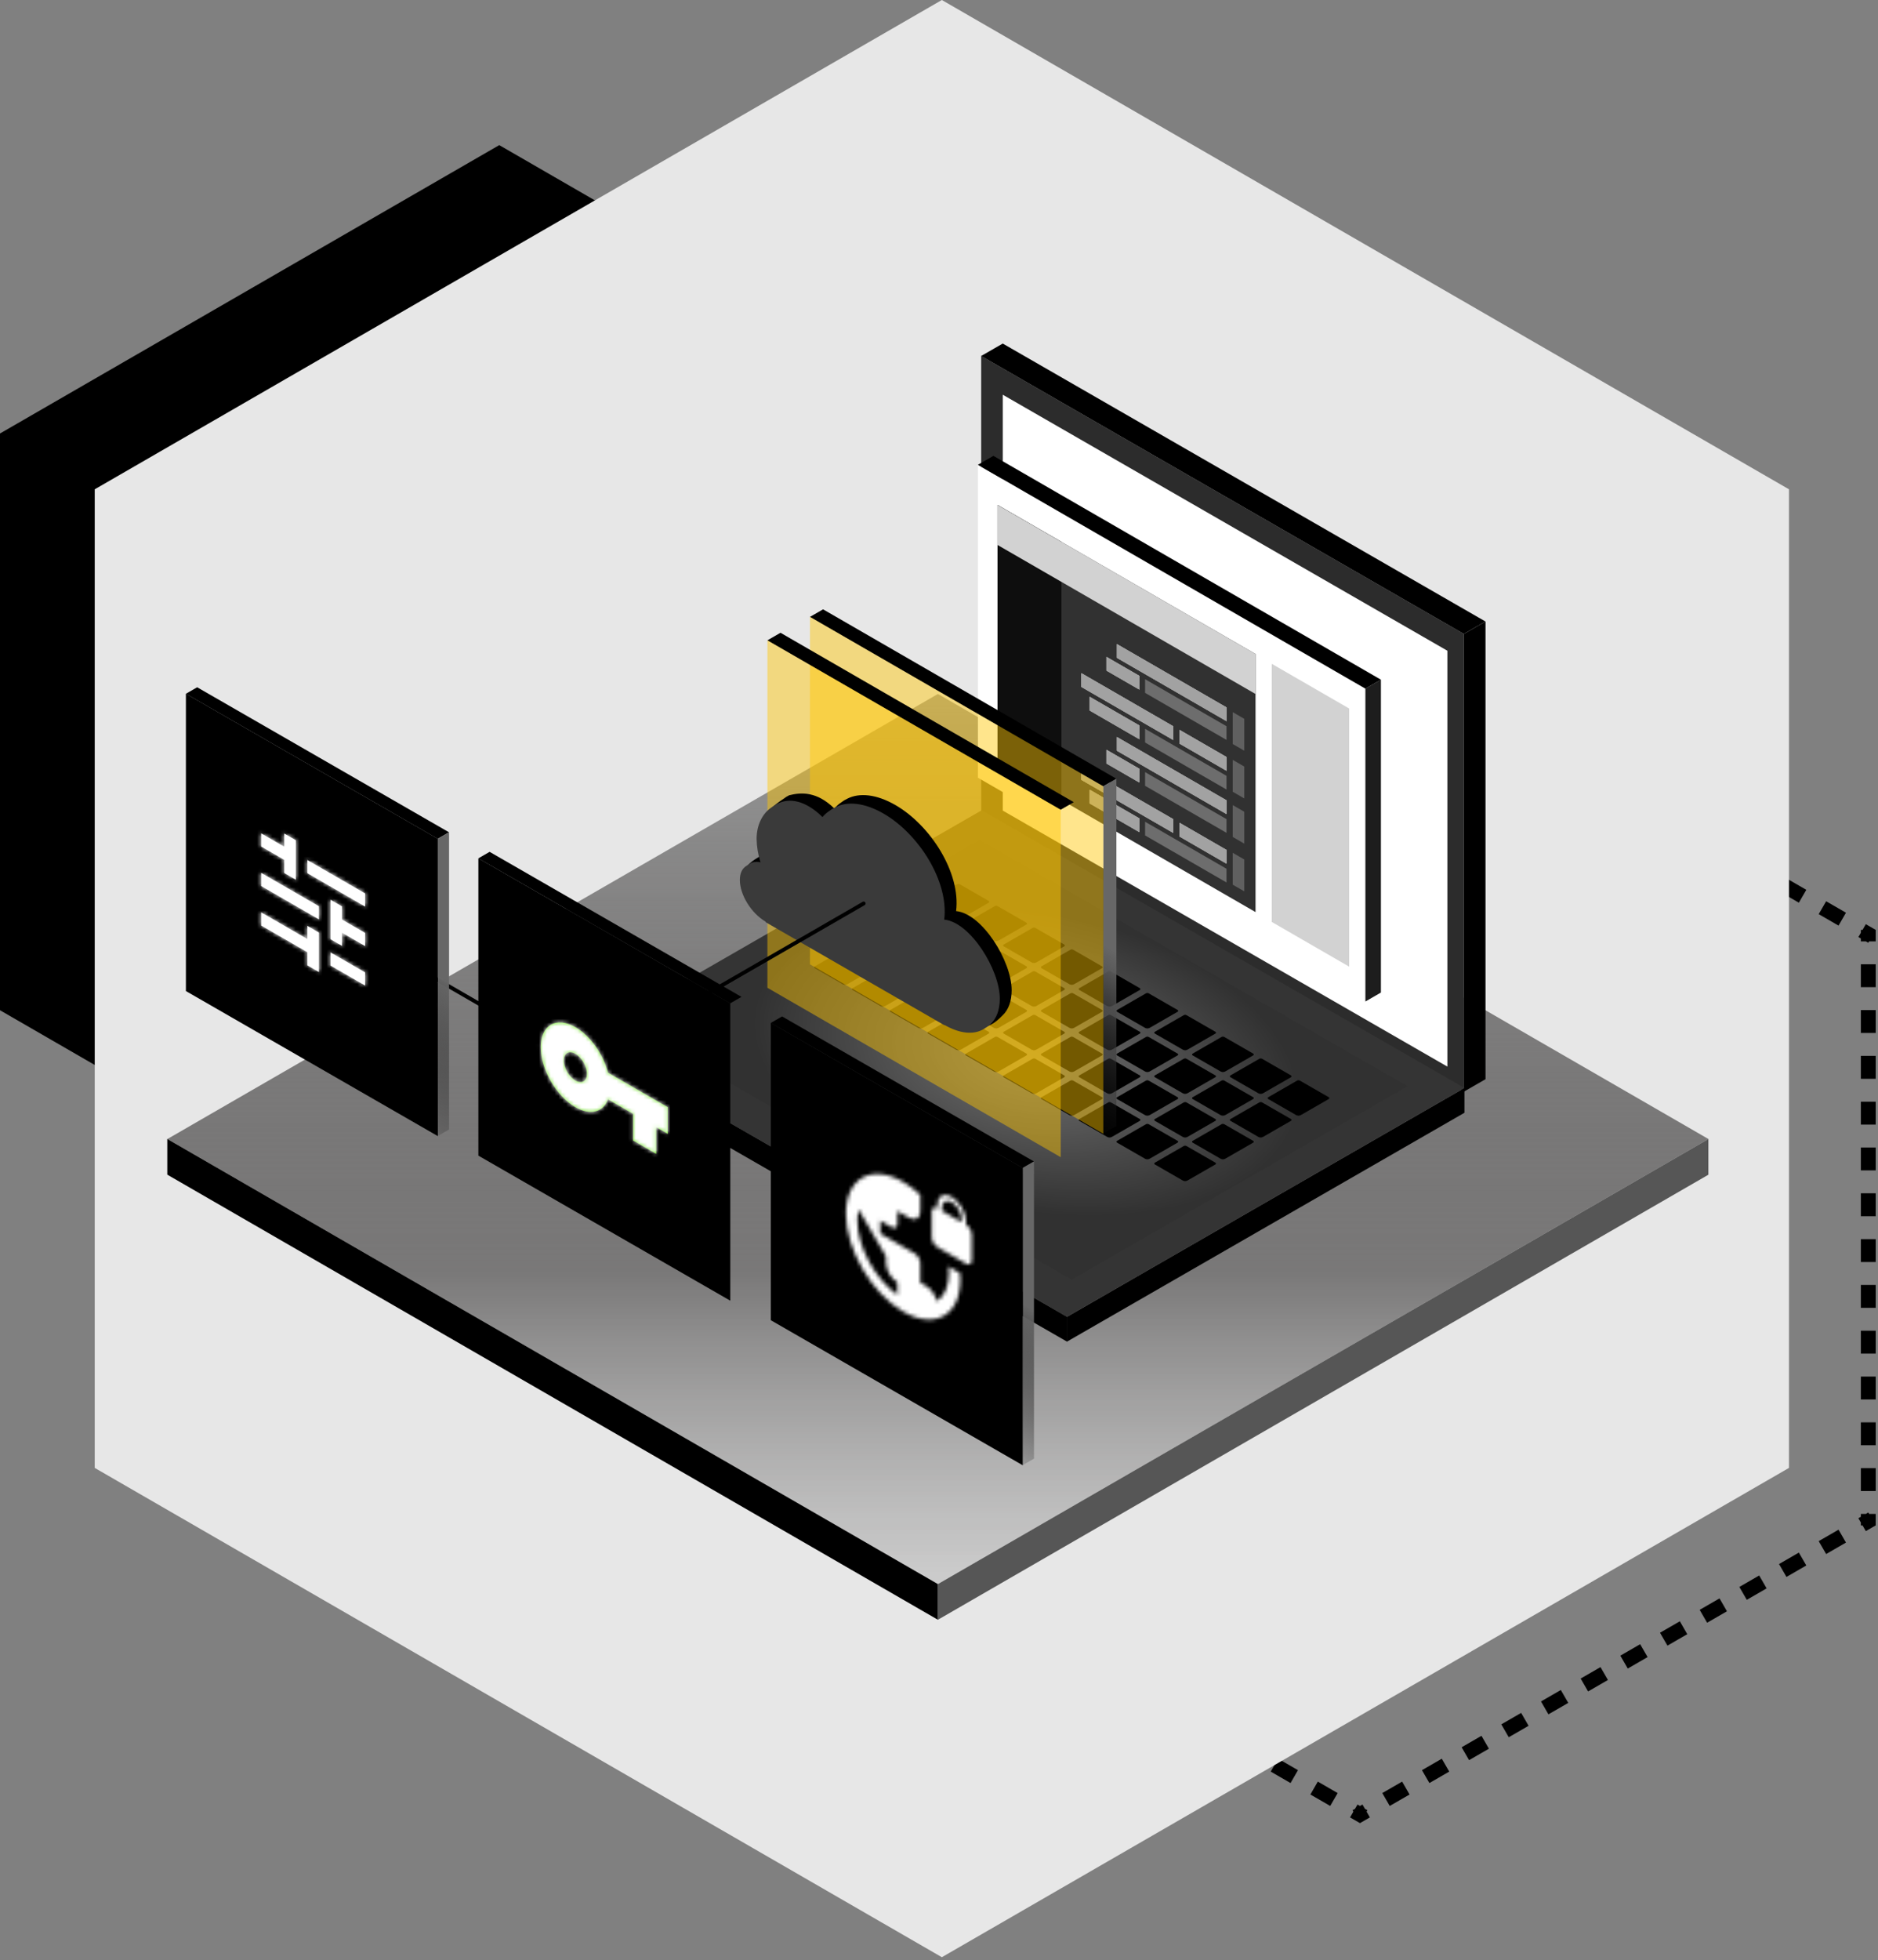 <svg fill="none" height="507" viewBox="0 0 486 507" width="486" xmlns="http://www.w3.org/2000/svg" xmlns:xlink="http://www.w3.org/1999/xlink"><rect x="0" y="0" width="486" height="507" fill="#808080" stroke="none"/><linearGradient id="a" gradientUnits="userSpaceOnUse" x1="242.719" x2="242.719" y1="179.51" y2="409.764"><stop offset="0" stop-color="#9b9b9b"/><stop offset=".651" stop-color="#292727" stop-opacity=".577"/><stop offset="1" stop-color="#9b9b9b" stop-opacity=".35"/></linearGradient><radialGradient id="b" cx="0" cy="0" gradientTransform="matrix(0 50.127 -63.798 0 63.798 50.127)" gradientUnits="userSpaceOnUse" r="1"><stop offset="0" stop-color="#717171"/><stop offset="1" stop-color="#313131"/></radialGradient><linearGradient id="c"><stop offset="0" stop-color="#676767"/><stop offset="1" stop-opacity="0"/></linearGradient><linearGradient id="d" gradientUnits="userSpaceOnUse" x1="44.92" x2="15.362" xlink:href="#c" y1="-0" y2="29.556"/><linearGradient id="e" gradientUnits="userSpaceOnUse" x1="38.439" x2="13.084" xlink:href="#c" y1="0" y2="25.291"/><mask id="f" height="35" maskUnits="userSpaceOnUse" width="34" x="139" y="264"><path clip-rule="evenodd" d="m148.898 265.69c3.9 2.252 7.218 7.049 8.443 11.778l15.467 8.929v6.903l-2.988-1.726v6.903l-5.978-3.452v-6.902l-6.501-3.753c-1.225 3.313-4.543 4.279-8.443 2.027-4.946-2.855-8.966-9.818-8.966-15.53 0-5.711 4.02-8.032 8.966-5.177zm-2.989 8.628c0 1.899 1.345 4.228 2.989 5.177s2.989.173 2.989-1.725c0-1.899-1.345-4.228-2.989-5.177s-2.989-.173-2.989 1.725z" fill="#fff" fill-rule="evenodd"/></mask><mask id="g" height="40" maskUnits="userSpaceOnUse" width="28" x="67" y="215"><path clip-rule="evenodd" d="m73.565 225.831 2.989 1.725v-10.215l-2.989-1.726v3.405l-5.978-3.451v3.405l5.978 3.452zm20.922 8.674v-3.406l-14.944-8.627v3.405zm0 20.431v-3.406l-8.966-5.176v3.405zm-14.944-5.223v-3.405l-11.955-6.903v-3.405l11.955 6.903v-3.406l2.989 1.726v10.215zm8.966-11.849v-3.405l-2.989-1.726v10.216l2.989 1.725v-3.405l5.978 3.451v-3.405zm-20.922-8.674v-3.405l14.944 8.628v3.405z" fill="#fff" fill-rule="evenodd"/></mask><mask id="h" height="39" maskUnits="userSpaceOnUse" width="34" x="218" y="303"><path clip-rule="evenodd" d="m249.998 315.967v.839c.814.47 1.48 1.609 1.48 2.532v6.709c0 .923-.666 1.293-1.48.823l-7.4-4.272c-.814-.47-1.48-1.61-1.48-2.532v-6.71c0-.922.666-1.293 1.48-.823v-.838c0-2.315 1.658-3.237 3.7-2.057 2.043 1.179 3.7 4.014 3.7 6.329zm-6.216-2.75 5.032 2.905v-.838c0-1.577-1.125-3.501-2.516-4.305-1.391-.803-2.516-.177-2.516 1.399zm1.658 14.376c.059.588.118 1.175.118 1.746 0 3.489-1.184 5.975-3.108 7.246-.385-1.581-1.48-3.186-2.812-3.955l-1.48-.854v-5.032c0-.923-.666-2.062-1.48-2.532l-8.88-5.127v-3.355l2.96 1.709c.814.47 1.48.1 1.48-.823v-3.355l2.96 1.709c1.628.94 2.96.2 2.96-1.645v-4.261c-1.406-1.315-2.886-2.438-4.44-3.335-8.17-4.717-14.801-1.031-14.801 8.229 0 9.259 6.631 20.601 14.801 25.318s14.8 1.031 14.8-8.228c0-.571-.029-1.141-.074-1.72zm-23.563-11.926c0 6.843 4.514 15.085 10.361 19.283v-3.238c-1.628-.94-2.96-3.218-2.96-5.063v-1.678l-7.09-12.128c-.192.862-.311 1.784-.311 2.824z" fill="#fff" fill-rule="evenodd"/></mask><path clip-rule="evenodd" d="m349.375 165.001 2.567-1.481 2.567 1.481-.856 1.483.213.37-.64.37-.641 1.111-.643-.37-.642.37-.642-1.111-.64-.37.213-.37zm10.267 2.962-1.924 3.335 5.134 2.962 1.924-3.335zm10.268 5.925-1.925 3.334 5.134 2.962 1.924-3.334zm10.267 5.924-1.924 3.335 5.133 2.962 1.924-3.335zm10.267 5.925-1.924 3.334 5.133 2.963 1.924-3.335zm10.267 5.924 5.134 2.962-1.925 3.335-5.133-2.962zm10.267 5.925-1.924 3.334 5.134 2.963 1.924-3.335zm10.267 5.924-1.924 3.335 5.134 2.962 1.924-3.334zm10.268 5.925-1.925 3.334 5.134 2.963 1.924-3.335zm10.267 5.924-1.925 3.335 5.134 2.962 1.924-3.334zm10.267 5.925-1.924 3.335 5.133 2.962 1.924-3.335zm10.267 5.925-1.924 3.334 5.133 2.962 1.925-3.334zm10.267 5.924-1.924 3.335 5.133 2.962 1.925-3.335zm12.834 158.482h-1.709l-.215-.372-.645.372h-1.281v.739l-.641.37.641 1.111v.742h.429l.854 1.481 2.567-1.481zm-7.7 7.406-1.925-3.335-5.133 2.962 1.924 3.335zm-10.267 5.924-1.925-3.334-5.133 2.962 1.924 3.334zm-10.268 5.925-1.924-3.335-5.133 2.962 1.924 3.335zm-10.267 5.924-1.924-3.334-5.134 2.962 1.925 3.335zm-10.267 5.925-1.924-3.335-5.134 2.962 1.925 3.335zm-10.267 5.924-1.924-3.334-5.134 2.962 1.924 3.335zm-10.267 5.925-1.924-3.335-5.134 2.963 1.924 3.334zm-10.267 5.925-1.925-3.335-5.133 2.962 1.924 3.335zm-10.268 5.924-1.924-3.335-5.133 2.963 1.924 3.334zm-10.267 5.925-1.924-3.335-5.133 2.962 1.924 3.335zm-10.267 5.924-1.924-3.334-5.134 2.962 1.925 3.334zm-10.267 5.925-1.924-3.335-5.134 2.962 1.924 3.335zm-10.267 5.924-.856-1.483.213-.37-.64-.37-.641-1.111-.643.37-.642-.37-.642 1.111-.64.37.213.37-.856 1.483 2.567 1.481zm-10.267-2.962 1.924-3.335-5.134-2.962-1.924 3.335zm-10.267-5.925 1.924-3.334-5.134-2.962-1.924 3.334zm-10.268-5.924 1.925-3.335-5.134-2.962-1.924 3.335zm-10.267-5.925 1.925-3.334-5.134-2.963-1.924 3.335zm-10.267-5.924 1.924-3.335-5.133-2.962-1.924 3.335zm-10.267-5.925 1.924-3.334-5.133-2.963-1.925 3.335zm-10.267-5.924 1.924-3.335-5.133-2.962-1.925 3.334zm-10.267-5.925 1.924-3.335-5.134-2.962-1.924 3.335zm-10.267-5.924 1.924-3.335-5.134-2.962-1.924 3.334zm-10.268-5.925 1.925-3.335-5.134-2.962-1.924 3.335zm-10.267-5.925-5.133-2.962 1.924-3.334 5.133 2.962zm-10.267-5.924-5.133-2.962 1.924-3.335 5.133 2.962zm-12.834-158.482h1.71l.214.372.646-.372h1.28v-.739l.641-.37-.641-1.111v-.742h-.428l-.855-1.481-2.567 1.481zm7.701-7.406 1.924 3.335 5.133-2.962-1.924-3.335zm10.267-5.924 5.133-2.962 1.924 3.334-5.133 2.962zm10.267-5.925 1.924 3.335 5.134-2.962-1.925-3.335zm10.267-5.924 1.924 3.334 5.134-2.962-1.924-3.335zm10.267-5.925 1.924 3.335 5.134-2.963-1.924-3.334zm10.267-5.924 1.925 3.334 5.133-2.962-1.924-3.335zm10.267-5.925 1.925 3.335 5.133-2.963-1.924-3.334zm10.268-5.925 1.924 3.335 5.133-2.962-1.924-3.335zm10.267-5.924 1.924 3.335 5.134-2.963-1.925-3.334zm10.267-5.925 1.924 3.335 5.134-2.962-1.924-3.335zm10.267-5.924 1.924 3.334 5.134-2.962-1.924-3.335zm10.267-5.925 1.924 3.335 5.134-2.962-1.924-3.335zm-120.639 78.501h3.85v5.924h-3.85zm0 11.849h3.85v5.924h-3.85zm0 11.849h3.85v5.924h-3.85zm0 11.849h3.85v5.924h-3.85zm0 11.849h3.85v5.925h-3.85zm0 11.849h3.85v5.925h-3.85zm0 11.849h3.85v5.925h-3.85zm0 11.849h3.85v5.925h-3.85zm0 11.849h3.85v5.925h-3.85zm0 11.85h3.85v5.924h-3.85zm0 11.849h3.85v5.924h-3.85zm0 11.849h3.85v5.924h-3.85zm0 11.849h1.71l.214-.372.646.372h1.28v.739l.641.37-.641 1.11v.743h-.428l-.855 1.481-2.567-1.481zm266.946-5.925h-3.85v-5.924h3.85zm0-11.849h-3.85v-5.924h3.85zm0-11.849h-3.85v-5.924h3.85zm0-11.849h-3.85v-5.925h3.85zm0-11.849h-3.85v-5.925h3.85zm0-11.849h-3.85v-5.925h3.85zm0-11.849h-3.85v-5.925h3.85zm0-11.849h-3.85v-5.925h3.85zm0-11.85h-3.85v-5.924h3.85zm0-11.849h-3.85v-5.924h3.85zm0-11.849h-3.85v-5.924h3.85zm0-11.849h-3.85v-5.924h3.85zm0-11.849h-1.709l-.215.372-.645-.372h-1.281v-.739l-.641-.37.641-1.111v-.742h.429l.854-1.481 2.567 1.481z" fill="#000" fill-rule="evenodd"/><path d="m129.2 37.538-129.2 74.594v149.187l129.2 74.594 129.2-74.594v-149.187z" fill="#000"/><path d="m243.737 0-219.223 126.569v253.137l219.223 126.569 219.224-126.569v-253.137z" fill="#e7e7e7"/><path d="m242.719 409.764-199.406-115.127 199.406-115.127 199.406 115.127z" fill="url(#a)"/><path clip-rule="evenodd" d="m242.697 409.762.004.003 199.406-115.127v9.227l-199.406 115.127-.004-.002z" fill="#565656" fill-rule="evenodd"/><path clip-rule="evenodd" d="m242.696 409.747h-.001l-199.406-115.127v9.227l199.406 115.128.001-.001z" fill="#000" fill-rule="evenodd"/><path d="m0 0h144.071v6.456h-144.071z" fill="#000" transform="matrix(-.867 -.499 .867 -.499 378.81 163.98)"/><path d="m0 0h87.083v9.416h-87.083z" fill="#a2a2a2" transform="matrix(-.867 -.499 .867 -.499 343.607 158.236)"/><path d="m0 0h87.083v9.416h-87.083z" fill="#a2a2a2" transform="matrix(-.867 -.499 .867 -.499 343.607 158.236)"/><path d="m0 0h87.083v9.416h-87.083z" fill="#a2a2a2" transform="matrix(-.867 -.499 .867 -.499 343.607 158.236)"/><path d="m0 0h87.083v9.416h-87.083z" fill="#a2a2a2" transform="matrix(-.867 -.499 .867 -.499 343.607 158.236)"/><path d="m0 0h118.407v6.427h-118.407z" fill="#000" transform="matrix(-0 -1 -.867 .499 384.43 279.161)"/><path d="m0 0h144.107v118.355h-144.107z" fill="#2c2c2c" transform="matrix(-.867 -.499 0 1 378.859 163.973)"/><path d="m0 0h132.713v107.572h-132.713z" fill="#fff" transform="matrix(-.867 -.499 0 1 374.561 168.327)"/><path d="m0 0h143.89v6.448h-143.89z" fill="#000" transform="matrix(-.868 -.499 -0 .999 276.087 340.575)"/><path d="m0 0h86.974v9.404h-86.974z" fill="#a2a2a2" transform="matrix(-.868 -.499 -0 .999 253.494 313.062)"/><path d="m0 0h86.974v9.404h-86.974z" fill="#a2a2a2" transform="matrix(-.868 -.499 -0 .999 253.494 313.062)"/><path d="m0 0h86.974v9.404h-86.974z" fill="#a2a2a2" transform="matrix(-.868 -.499 -0 .999 253.494 313.062)"/><path d="m0 0h86.974v9.404h-86.974z" fill="#a2a2a2" transform="matrix(-.868 -.499 -0 .999 253.494 313.062)"/><path d="m0 0h118.705v6.419h-118.705z" fill="#000" transform="matrix(-.867 .499 0 -.999 378.981 287.838)"/><path d="m0 0h143.927v118.653h-143.927z" fill="#343434" transform="matrix(-.868 -.499 .867 -.499 276.107 340.625)"/><path d="m0 0h127.596v100.253h-127.596z" fill="url(#b)" transform="matrix(-.868 -.499 .867 -.499 277.331 330.998)"/><path d="m0 0h73.02v12.311h-73.02z" fill="#e9e9e9" transform="matrix(-.86 -.51 0 1 348.383 185.867)"/><path d="m0 0h9.595v4.227h-9.595z" fill="#000" transform="matrix(-.86 -.51 0 1 296.915 159.551)"/><path d="m0 0h9.595v4.227h-9.595z" fill="#000" transform="matrix(-.86 -.51 0 1 296.915 159.551)"/><path d="m0 0h73.02v12.311h-73.02z" fill="#e9e9e9" transform="matrix(-.86 -.51 0 1 348.383 205.36)"/><path d="m0 0h29.917v12.311h-29.917z" fill="#ffc700" transform="matrix(-.86 -.51 0 1 327.281 212.541)"/><g fill="#000"><path d="m0 0h9.595v4.227h-9.595z" transform="matrix(-.86 -.51 0 1 296.915 178.529)"/><path d="m0 0h9.595v4.227h-9.595z" transform="matrix(-.86 -.51 0 1 296.915 178.529)"/><path d="m336.655 288.431c-.386.222-.861.222-1.247 0l-7.234-4.163c-.168-.096-.168-.337 0-.433l7.483-4.306c.232-.134.517-.134.748 0l7.484 4.306c.167.096.167.337 0 .433z"/><path d="m287.76 260.221c-.386.222-.861.222-1.247 0l-7.234-4.163c-.167-.096-.167-.337 0-.433l7.484-4.306c.231-.133.516-.133.748 0l7.484 4.306c.167.096.167.337 0 .433z"/><path d="m317.096 277.147c-.386.222-.861.222-1.247 0l-7.234-4.163c-.167-.096-.167-.337 0-.433l7.483-4.306c.232-.134.517-.134.749 0l7.483 4.306c.167.096.167.337 0 .433z"/><path d="m268.203 248.936c-.386.222-.861.222-1.247 0l-7.234-4.163c-.167-.096-.167-.337 0-.433l7.483-4.306c.232-.134.517-.134.748 0l7.484 4.306c.167.096.167.337 0 .433z"/><path d="m326.876 282.79c-.386.223-.861.223-1.247 0l-7.234-4.162c-.167-.096-.167-.338 0-.434l7.483-4.306c.232-.133.517-.133.749 0l7.483 4.306c.167.096.167.338 0 .434z"/><path d="m277.982 254.579c-.386.222-.861.222-1.247 0l-7.234-4.163c-.167-.096-.167-.337 0-.434l7.483-4.306c.232-.133.517-.133.749 0l7.483 4.306c.167.097.167.338 0 .434z"/><path d="m307.319 271.505c-.386.222-.861.222-1.247 0l-7.234-4.162c-.167-.097-.167-.338 0-.434l7.484-4.306c.231-.133.516-.133.748 0l7.484 4.306c.167.096.167.337 0 .434z"/><path d="m258.425 243.292c-.386.223-.861.223-1.247 0l-7.235-4.162c-.167-.096-.167-.338 0-.434l7.484-4.306c.232-.133.517-.133.748 0l7.484 4.306c.167.096.167.338 0 .434z"/><path d="m297.539 265.863c-.385.222-.86.222-1.246 0l-7.235-4.163c-.167-.096-.167-.337 0-.433l7.484-4.307c.232-.133.517-.133.748 0l7.484 4.307c.167.096.167.337 0 .433z"/><path d="m248.645 237.651c-.386.222-.86.222-1.246 0l-7.235-4.163c-.167-.096-.167-.337 0-.433l7.484-4.307c.232-.133.517-.133.748 0l7.484 4.307c.167.096.167.337 0 .433z"/><path d="m317.096 299.716c-.386.222-.861.222-1.246 0l-7.235-4.162c-.167-.097-.167-.338 0-.434l7.484-4.306c.231-.133.516-.133.748 0l7.484 4.306c.167.096.167.337 0 .434z"/><path d="m268.202 271.506c-.386.222-.861.222-1.247 0l-7.234-4.162c-.167-.097-.167-.338 0-.434l7.483-4.306c.232-.133.517-.133.748 0l7.484 4.306c.167.096.167.337 0 .434z"/><path d="m297.537 288.432c-.386.222-.861.222-1.247 0l-7.235-4.163c-.167-.096-.167-.337 0-.433l7.484-4.306c.232-.134.517-.134.748 0l7.484 4.306c.167.096.167.337 0 .433z"/><path d="m248.644 260.221c-.385.222-.86.222-1.246 0l-7.235-4.163c-.167-.096-.167-.337 0-.433l7.484-4.306c.232-.133.517-.133.748 0l7.484 4.306c.167.096.167.337 0 .433z"/><path d="m307.317 294.076c-.386.222-.861.222-1.247 0l-7.234-4.163c-.167-.096-.167-.337 0-.433l7.484-4.307c.231-.133.516-.133.748 0l7.483 4.307c.167.096.167.337 0 .433z"/><path d="m258.424 265.863c-.386.222-.861.222-1.247 0l-7.234-4.163c-.167-.096-.167-.337 0-.433l7.483-4.307c.232-.133.517-.133.748 0l7.484 4.307c.167.096.167.337 0 .433z"/><path d="m287.76 282.79c-.386.223-.861.223-1.247 0l-7.234-4.162c-.167-.096-.167-.338 0-.434l7.484-4.306c.231-.133.516-.133.748 0l7.484 4.306c.167.096.167.338 0 .434z"/><path d="m238.865 254.58c-.386.222-.86.222-1.246 0l-7.235-4.163c-.167-.096-.167-.337 0-.434l7.484-4.306c.232-.133.516-.133.748 0l7.484 4.306c.167.097.167.338 0 .434z"/><path d="m277.98 277.148c-.386.222-.861.222-1.247 0l-7.234-4.163c-.167-.096-.167-.337 0-.433l7.484-4.306c.231-.134.516-.134.748 0l7.483 4.306c.168.096.168.337 0 .433z"/><path d="m229.087 248.936c-.386.222-.861.222-1.247 0l-7.235-4.163c-.167-.096-.167-.337 0-.433l7.484-4.306c.232-.134.517-.134.748 0l7.484 4.306c.167.096.167.337 0 .433z"/><path d="m326.876 294.075c-.386.222-.861.222-1.247 0l-7.234-4.163c-.167-.096-.167-.337 0-.433l7.483-4.307c.232-.133.517-.133.749 0l7.483 4.307c.167.096.167.337 0 .433z"/><path d="m277.982 265.862c-.386.222-.861.222-1.247 0l-7.234-4.163c-.167-.096-.167-.337 0-.433l7.484-4.307c.231-.133.516-.133.748 0l7.483 4.307c.168.096.168.337 0 .433z"/><path d="m307.317 282.788c-.386.222-.861.222-1.247 0l-7.234-4.163c-.167-.096-.167-.337 0-.434l7.483-4.306c.232-.133.517-.133.748 0l7.484 4.306c.167.097.167.338 0 .434z"/><path d="m258.425 254.577c-.386.222-.861.222-1.247 0l-7.234-4.163c-.168-.096-.168-.337 0-.434l7.483-4.306c.232-.133.517-.133.748 0l7.484 4.306c.167.097.167.338 0 .434z"/><path d="m317.097 288.431c-.386.222-.861.222-1.247 0l-7.234-4.163c-.167-.096-.167-.337 0-.433l7.483-4.306c.232-.134.517-.134.748 0l7.484 4.306c.167.096.167.337 0 .433z"/><path d="m268.203 260.217c-.386.222-.861.222-1.247 0l-7.234-4.163c-.167-.096-.167-.337 0-.433l7.483-4.306c.232-.133.517-.133.748 0l7.484 4.306c.167.096.167.337 0 .433z"/><path d="m297.539 277.146c-.385.222-.86.222-1.246 0l-7.235-4.163c-.167-.096-.167-.337 0-.433l7.484-4.306c.232-.134.517-.134.748 0l7.484 4.306c.167.096.167.337 0 .433z"/><path d="m248.646 248.935c-.386.222-.861.222-1.247 0l-7.234-4.163c-.168-.096-.168-.337 0-.433l7.483-4.306c.232-.134.517-.134.748 0l7.484 4.306c.167.096.167.337 0 .433z"/><path d="m287.76 271.503c-.386.222-.861.222-1.247 0l-7.234-4.162c-.167-.097-.167-.338 0-.434l7.484-4.306c.231-.133.516-.133.748 0l7.484 4.306c.167.096.167.337 0 .434z"/><path d="m238.866 243.291c-.386.223-.861.223-1.246 0l-7.235-4.162c-.167-.096-.167-.338 0-.434l7.484-4.306c.231-.133.516-.133.748 0l7.484 4.306c.167.096.167.338 0 .434z"/><path d="m307.319 305.359c-.386.222-.861.222-1.247 0l-7.235-4.163c-.167-.096-.167-.337 0-.433l7.484-4.307c.232-.133.517-.133.748 0l7.484 4.307c.167.096.167.337 0 .433z"/><path d="m258.425 277.148c-.386.222-.861.222-1.247 0l-7.234-4.163c-.168-.096-.168-.337 0-.433l7.483-4.306c.232-.134.517-.134.748 0l7.484 4.306c.167.096.167.337 0 .433z"/><path d="m287.759 294.076c-.386.222-.861.222-1.247 0l-7.234-4.163c-.167-.096-.167-.337 0-.433l7.484-4.307c.231-.133.516-.133.748 0l7.484 4.307c.167.096.167.337 0 .433z"/><path d="m238.867 265.864c-.386.222-.861.222-1.246 0l-7.235-4.163c-.167-.096-.167-.337 0-.433l7.484-4.307c.231-.133.516-.133.748 0l7.484 4.307c.167.096.167.337 0 .433z"/><path d="m297.539 299.717c-.385.222-.86.222-1.246 0l-7.235-4.163c-.167-.096-.167-.337 0-.433l7.484-4.306c.232-.133.517-.133.748 0l7.484 4.306c.167.096.167.337 0 .433z"/><path d="m248.645 271.507c-.386.222-.86.222-1.246 0l-7.235-4.162c-.167-.097-.167-.338 0-.434l7.484-4.306c.232-.133.517-.133.748 0l7.484 4.306c.167.096.167.337 0 .434z"/><path d="m277.983 288.433c-.386.222-.861.222-1.247 0l-7.234-4.163c-.167-.096-.167-.337 0-.433l7.483-4.306c.232-.134.517-.134.748 0l7.484 4.306c.167.096.167.337 0 .433z"/><path d="m229.088 260.221c-.386.222-.861.222-1.247 0l-7.234-4.163c-.167-.096-.167-.337 0-.433l7.483-4.306c.232-.133.517-.133.748 0l7.484 4.306c.167.096.167.337 0 .433z"/><path d="m268.203 282.79c-.386.222-.861.222-1.247 0l-7.235-4.163c-.167-.096-.167-.337 0-.434l7.484-4.306c.232-.133.517-.133.748 0l7.484 4.306c.167.097.167.338 0 .434z"/><path d="m219.309 254.578c-.386.222-.861.222-1.247 0l-7.234-4.163c-.167-.096-.167-.337 0-.434l7.484-4.306c.231-.133.516-.133.748 0l7.483 4.306c.167.097.167.338 0 .434z"/></g><path d="m353.355 178.141-100.285-57.9v80.931l100.285 57.9z" fill="#fff"/><path d="m353.345 178.133v80.93l4.019-2.32v-80.931z" fill="#1d1d1d"/><path d="m353.341 178.136-100.285-57.9 4.019-2.32 100.285 57.9z" fill="#000"/><path d="m0 0h77.096v66.767h-77.096z" fill="#313131" transform="matrix(-.866 -.5 0 1 324.916 169.167)"/><path d="m0 0h19.104v66.767h-19.104z" fill="#0e0e0e" transform="matrix(-.866 -.5 0 1 274.695 140.172)"/><path d="m0 0h77.096v10.351h-77.096z" fill="#d2d2d2" transform="matrix(-.866 -.5 0 1 324.916 169.167)"/><path d="m0 0h3.432v8.247h-3.432z" fill="#606060" transform="matrix(-.866 -.5 0 1 321.995 185.934)"/><path d="m0 0h3.432v8.247h-3.432z" fill="#606060" transform="matrix(-.866 -.5 0 1 321.995 209.972)"/><path d="m0 0h32.756v3.542h-32.756z" fill="#a2a2a2" transform="matrix(-.866 -.5 0 1 317.402 182.991)"/><path d="m0 0h32.756v3.542h-32.756z" fill="#a2a2a2" transform="matrix(-.866 -.5 0 1 317.402 182.991)"/><path d="m0 0h32.756v3.542h-32.756z" fill="#a2a2a2" transform="matrix(-.866 -.5 0 1 317.402 182.991)"/><path d="m0 0h32.756v3.542h-32.756z" fill="#a2a2a2" transform="matrix(-.866 -.5 0 1 317.402 182.991)"/><path d="m0 0h32.756v3.542h-32.756z" fill="#a2a2a2" transform="matrix(-.866 -.5 0 1 317.402 207.026)"/><path d="m0 0h32.756v3.542h-32.756z" fill="#a2a2a2" transform="matrix(-.866 -.5 0 1 317.402 207.026)"/><path d="m0 0h32.756v3.542h-32.756z" fill="#a2a2a2" transform="matrix(-.866 -.5 0 1 317.402 207.026)"/><path d="m0 0h32.756v3.542h-32.756z" fill="#a2a2a2" transform="matrix(-.866 -.5 0 1 317.402 207.026)"/><path d="m0 0h27.453v3.542h-27.453z" fill="#a2a2a2" transform="matrix(-.866 -.5 0 1 303.623 187.87)"/><path d="m0 0h27.453v3.542h-27.453z" fill="#a2a2a2" transform="matrix(-.866 -.5 0 1 303.623 187.87)"/><path d="m0 0h27.453v3.542h-27.453z" fill="#a2a2a2" transform="matrix(-.866 -.5 0 1 303.623 187.87)"/><path d="m0 0h27.453v3.542h-27.453z" fill="#a2a2a2" transform="matrix(-.866 -.5 0 1 303.623 187.87)"/><path d="m0 0h27.453v3.542h-27.453z" fill="#a2a2a2" transform="matrix(-.866 -.5 0 1 303.623 211.906)"/><path d="m0 0h27.453v3.542h-27.453z" fill="#a2a2a2" transform="matrix(-.866 -.5 0 1 303.623 211.906)"/><path d="m0 0h27.453v3.542h-27.453z" fill="#a2a2a2" transform="matrix(-.866 -.5 0 1 303.623 211.906)"/><path d="m0 0h27.453v3.542h-27.453z" fill="#a2a2a2" transform="matrix(-.866 -.5 0 1 303.623 211.906)"/><path d="m0 0h14.038v3.542h-14.038z" fill="#a2a2a2" transform="matrix(-.866 -.5 0 1 317.402 195.826)"/><path d="m0 0h14.038v3.542h-14.038z" fill="#a2a2a2" transform="matrix(-.866 -.5 0 1 317.402 195.826)"/><path d="m0 0h14.038v3.542h-14.038z" fill="#a2a2a2" transform="matrix(-.866 -.5 0 1 317.402 195.826)"/><path d="m0 0h14.038v3.542h-14.038z" fill="#a2a2a2" transform="matrix(-.866 -.5 0 1 317.402 195.826)"/><path d="m0 0h14.038v3.542h-14.038z" fill="#a2a2a2" transform="matrix(-.866 -.5 0 1 317.402 219.861)"/><path d="m0 0h14.038v3.542h-14.038z" fill="#a2a2a2" transform="matrix(-.866 -.5 0 1 317.402 219.861)"/><path d="m0 0h14.038v3.542h-14.038z" fill="#a2a2a2" transform="matrix(-.866 -.5 0 1 317.402 219.861)"/><path d="m0 0h14.038v3.542h-14.038z" fill="#a2a2a2" transform="matrix(-.866 -.5 0 1 317.402 219.861)"/><path d="m0 0h24.333v3.542h-24.333z" fill="#6d6d6d" transform="matrix(-.866 -.5 0 1 317.402 187.854)"/><path d="m0 0h24.333v3.542h-24.333z" fill="#6d6d6d" transform="matrix(-.866 -.5 0 1 317.402 211.89)"/><path d="m0 0h24.333v3.542h-24.333z" fill="#6d6d6d" transform="matrix(-.866 -.5 0 1 317.402 200.688)"/><path d="m0 0h24.333v3.542h-24.333z" fill="#6d6d6d" transform="matrix(-.866 -.5 0 1 317.402 224.726)"/><path d="m0 0h9.827v3.542h-9.827z" fill="#a2a2a2" transform="matrix(-.866 -.5 0 1 294.843 174.83)"/><path d="m0 0h9.827v3.542h-9.827z" fill="#a2a2a2" transform="matrix(-.866 -.5 0 1 294.843 174.83)"/><path d="m0 0h9.827v3.542h-9.827z" fill="#a2a2a2" transform="matrix(-.866 -.5 0 1 294.843 174.83)"/><path d="m0 0h9.827v3.542h-9.827z" fill="#a2a2a2" transform="matrix(-.866 -.5 0 1 294.843 174.83)"/><path d="m0 0h9.827v3.542h-9.827z" fill="#a2a2a2" transform="matrix(-.866 -.5 0 1 294.843 198.866)"/><path d="m0 0h9.827v3.542h-9.827z" fill="#a2a2a2" transform="matrix(-.866 -.5 0 1 294.843 198.866)"/><path d="m0 0h9.827v3.542h-9.827z" fill="#a2a2a2" transform="matrix(-.866 -.5 0 1 294.843 198.866)"/><path d="m0 0h9.827v3.542h-9.827z" fill="#a2a2a2" transform="matrix(-.866 -.5 0 1 294.843 198.866)"/><path d="m0 0h14.818v3.542h-14.818z" fill="#a2a2a2" transform="matrix(-.866 -.5 0 1 294.843 187.664)"/><path d="m0 0h14.818v3.542h-14.818z" fill="#a2a2a2" transform="matrix(-.866 -.5 0 1 294.843 187.664)"/><path d="m0 0h14.818v3.542h-14.818z" fill="#a2a2a2" transform="matrix(-.866 -.5 0 1 294.843 187.664)"/><path d="m0 0h14.818v3.542h-14.818z" fill="#a2a2a2" transform="matrix(-.866 -.5 0 1 294.843 187.664)"/><path d="m0 0h14.818v3.542h-14.818z" fill="#a2a2a2" transform="matrix(-.866 -.5 0 1 294.843 211.699)"/><path d="m0 0h14.818v3.542h-14.818z" fill="#a2a2a2" transform="matrix(-.866 -.5 0 1 294.843 211.699)"/><path d="m0 0h14.818v3.542h-14.818z" fill="#a2a2a2" transform="matrix(-.866 -.5 0 1 294.843 211.699)"/><path d="m0 0h14.818v3.542h-14.818z" fill="#a2a2a2" transform="matrix(-.866 -.5 0 1 294.843 211.699)"/><path d="m0 0h3.432v8.247h-3.432z" fill="#606060" transform="matrix(-.866 -.5 0 1 321.995 198.283)"/><path d="m0 0h3.432v8.247h-3.432z" fill="#606060" transform="matrix(-.866 -.5 0 1 321.995 222.318)"/><path d="m0 0h23.129v66.767h-23.129z" fill="#d2d2d2" transform="matrix(-.866 -.5 0 1 349.146 183.277)"/><path d="m0 0h87.636v3.927h-87.636z" fill="#000" transform="matrix(-.866 -.5 .866 -.5 285.492 203.397)"/><path d="m0 0h89.841v3.909h-89.841z" fill="url(#d)" transform="matrix(-0 -1 -.866 .5 288.909 291.26)"/><path d="m0 0h87.658v89.882h-87.658z" fill="#ffc700" opacity=".45" transform="matrix(-.866 -.5 0 1 285.523 203.392)"/><path d="m0 0h87.636v3.927h-87.636z" fill="#000" transform="matrix(-.866 -.5 .866 -.5 274.473 209.462)"/><path d="m0 0h89.841v3.909h-89.841z" fill="url(#d)" transform="matrix(-0 -1 -.866 .5 277.89 297.323)"/><path d="m0 0h87.658v89.882h-87.658z" fill="#ffc700" opacity=".45" transform="matrix(-.866 -.5 0 1 274.504 209.455)"/><path d="m259.495 262.609c1.46-1.388 2.312-3.588 2.312-6.485 0-7.507-7.645-19.806-14.382-20.448 1.224-9.918-6.599-22.167-15.687-27.422-4.924-2.842-9.362-3.262-12.503-1.642-.558.26-1.079.581-1.556.962-.655.426-1.243.95-1.754 1.57-4.472-4.407-8.511-4.224-11.675-3.443-.518.24-1.003.544-1.45.902-2.425 1.566-5.749 4.156-5.749 7.681l1.822.475v.034c.036 2.059.376 4.1 1.006 6.056-1.227-.261-2.286-.068-3.063.524l-.01.007c-.079.049-.155.102-.229.159-1.488.917-3.938 2.331-3.932 4.311 0 3.872 4.884 8.226 8.569 10.359v.129l46.28 26.671v-.086l.029.017v-.003c3.941 2.269 4.607 3.121 5.709 3.672 3.267-1.754 3.647-1.344 6.263-4z" fill="#000"/><path d="m256.423 264.814c1.459-1.389 2.312-3.589 2.312-6.486 0-7.507-7.646-19.806-14.383-20.448 1.225-9.918-6.599-22.167-15.687-27.422-4.924-2.842-9.362-3.262-12.502-1.642-.559.26-1.08.581-1.557.963-.655.425-1.242.949-1.754 1.569-4.472-4.407-8.674-5.003-11.674-3.443-.519.24-1.004.544-1.451.903-2.425 1.565-3.927 4.625-3.927 8.15v.005.034c.036 2.059.376 4.1 1.006 6.056-1.227-.261-2.286-.068-3.063.525l-.01.006c-.078.05-.155.102-.228.159-.089.054-.174.113-.256.176-.017.013-.034.026-.052.039-.028.017-.055.035-.082.054-1.033.623-1.657 1.861-1.652 3.614 0 3.873 2.993 8.654 6.678 10.788v.128l46.28 26.671v-.086l.029.017v-.002c3.941 2.268 7.481 2.542 9.931 1.144.193-.103.38-.217.56-.341.173-.101.341-.211.504-.329.351-.231.678-.498.978-.802z" fill="#3a3a3a"/><path d="m.5-.5h113.335" stroke="#000" stroke-linecap="round" transform="matrix(-.866 -.5 -.5 .866 186.531 296.338)"/><path d="m.5-.5h81.457" stroke="#000" stroke-linecap="round" transform="matrix(.866 -.5 -.5 -.866 152.276 274.249)"/><path d="m0 0h75.175v3.369h-75.175z" fill="#000" transform="matrix(-.867 -.499 .867 -.499 264.647 302.116)"/><path d="m0 0h76.877v3.353h-76.877z" fill="url(#e)" transform="matrix(-0 -1 -.867 .499 267.58 377.311)"/><path d="m0 0h75.194v76.912h-75.194z" fill="#000" transform="matrix(-.867 -.499 0 1 264.672 302.112)"/><path d="m0 0h75.175v3.369h-75.175z" fill="#000" transform="matrix(-.867 -.499 .867 -.499 188.962 259.542)"/><path d="m0 0h76.877v3.353h-76.877z" fill="url(#e)" transform="matrix(-0 -1 -.867 .499 191.895 334.736)"/><path d="m0 0h75.194v76.912h-75.194z" fill="#000" transform="matrix(-.867 -.499 0 1 188.987 259.538)"/><path d="m0 0h75.175v3.369h-75.175z" fill="#000" transform="matrix(-.867 -.499 .867 -.499 113.278 216.972)"/><path d="m0 0h76.877v3.353h-76.877z" fill="url(#e)" transform="matrix(-0 -1 -.867 .499 116.211 292.165)"/><path d="m0 0h75.194v76.912h-75.194z" fill="#000" transform="matrix(-.867 -.499 0 1 113.303 216.967)"/><path clip-rule="evenodd" d="m148.898 265.69c3.9 2.252 7.218 7.049 8.443 11.778l15.467 8.929v6.903l-2.988-1.726v6.903l-5.978-3.452v-6.902l-6.501-3.753c-1.225 3.313-4.543 4.279-8.443 2.027-4.946-2.855-8.966-9.818-8.966-15.53 0-5.711 4.02-8.032 8.966-5.177zm-2.989 8.628c0 1.899 1.345 4.228 2.989 5.177s2.989.173 2.989-1.725c0-1.899-1.345-4.228-2.989-5.177s-2.989-.173-2.989 1.725z" fill="#64dd17" fill-rule="evenodd"/><g mask="url(#f)"><path d="m0 0h41.414v41.414h-41.414z" fill="#fff" transform="matrix(.866 .5 -0 1 138.437 249.297)"/></g><path clip-rule="evenodd" d="m73.565 225.831 2.989 1.725v-10.215l-2.989-1.726v3.405l-5.978-3.451v3.405l5.978 3.452zm20.922 8.674v-3.406l-14.944-8.627v3.405zm0 20.431v-3.406l-8.966-5.176v3.405zm-14.944-5.223v-3.405l-11.955-6.903v-3.405l11.955 6.903v-3.406l2.989 1.726v10.215zm8.966-11.849v-3.405l-2.989-1.726v10.216l2.989 1.725v-3.405l5.978 3.451v-3.405zm-20.922-8.674v-3.405l14.944 8.628v3.405z" fill="#fff" fill-rule="evenodd"/><g mask="url(#g)"><path d="m0 0h41.414v41.414h-41.414z" fill="#fff" transform="matrix(-.866 -.5 0 1 98.97 225.175)"/></g><path clip-rule="evenodd" d="m249.998 315.967v.839c.814.47 1.48 1.609 1.48 2.532v6.709c0 .923-.666 1.293-1.48.823l-7.4-4.272c-.814-.47-1.48-1.61-1.48-2.532v-6.71c0-.922.666-1.293 1.48-.823v-.838c0-2.315 1.658-3.237 3.7-2.057 2.043 1.179 3.7 4.014 3.7 6.329zm-6.216-2.75 5.032 2.905v-.838c0-1.577-1.125-3.501-2.516-4.305-1.391-.803-2.516-.177-2.516 1.399zm1.658 14.376c.059.588.118 1.175.118 1.746 0 3.489-1.184 5.975-3.108 7.246-.385-1.581-1.48-3.186-2.812-3.955l-1.48-.854v-5.032c0-.923-.666-2.062-1.48-2.532l-8.88-5.127v-3.355l2.96 1.709c.814.47 1.48.1 1.48-.823v-3.355l2.96 1.709c1.628.94 2.96.2 2.96-1.645v-4.261c-1.406-1.315-2.886-2.438-4.44-3.335-8.17-4.717-14.801-1.031-14.801 8.229 0 9.259 6.631 20.601 14.801 25.318s14.8 1.031 14.8-8.228c0-.571-.029-1.141-.074-1.72zm-23.563-11.926c0 6.843 4.514 15.085 10.361 19.283v-3.238c-1.628-.94-2.96-3.218-2.96-5.063v-1.678l-7.09-12.128c-.192.862-.311 1.784-.311 2.824z" fill="#000" fill-rule="evenodd"/><g mask="url(#h)"><path d="m0 0h150.393v147.608h-150.393z" fill="#fff" transform="matrix(.866 .5 -0 1 170.076 210.276)"/></g></svg>